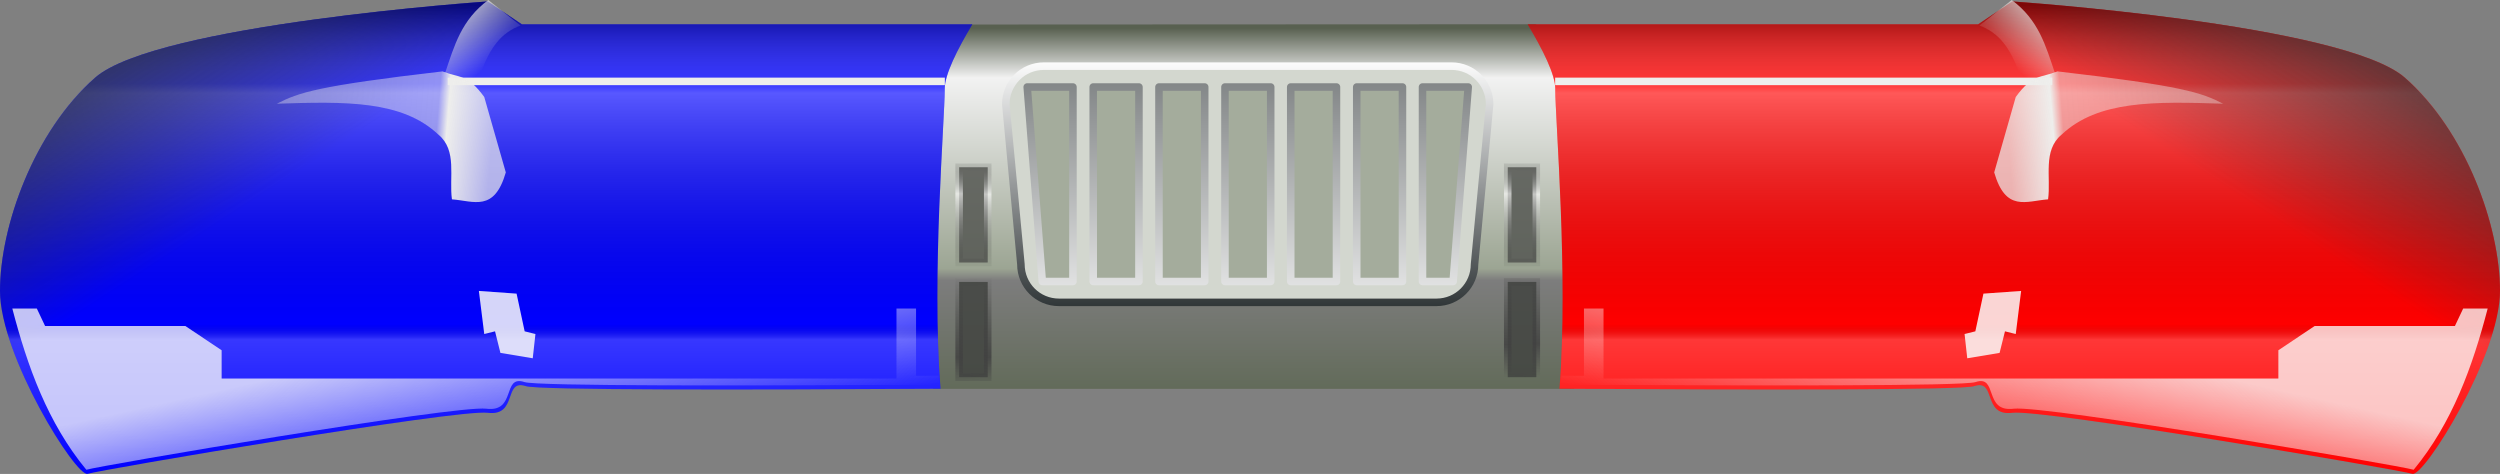 <?xml version="1.0" encoding="UTF-8" standalone="no"?>
<!-- Created with Inkscape (http://www.inkscape.org/) -->
<svg
   xmlns:dc="http://purl.org/dc/elements/1.1/"
   xmlns:cc="http://creativecommons.org/ns#"
   xmlns:rdf="http://www.w3.org/1999/02/22-rdf-syntax-ns#"
   xmlns:svg="http://www.w3.org/2000/svg"
   xmlns="http://www.w3.org/2000/svg"
   xmlns:xlink="http://www.w3.org/1999/xlink"
   xmlns:sodipodi="http://sodipodi.sourceforge.net/DTD/sodipodi-0.dtd"
   xmlns:inkscape="http://www.inkscape.org/namespaces/inkscape"
   width="331.442"
   height="62.829"
   id="svg2"
   sodipodi:version="0.32"
   inkscape:version="0.46"
   version="1.0"
   sodipodi:docname="RobA_Police_Car_Light_Bar.svg"
   inkscape:output_extension="org.inkscape.output.svg.inkscape"
   inkscape:export-filename="C:\Temp\police_bar.png"
   inkscape:export-xdpi="90"
   inkscape:export-ydpi="90">
  <rect width="100%" height="100%" fill="#808080" stroke="none"/>
  <defs
     id="defs4">
    <inkscape:perspective
       sodipodi:type="inkscape:persp3d"
       inkscape:vp_x="0 : 180 : 1"
       inkscape:vp_y="0 : 1000 : 0"
       inkscape:vp_z="360 : 180 : 1"
       inkscape:persp3d-origin="180 : 120 : 1"
       id="perspective150" />
    <linearGradient
       id="linearGradient3821">
      <stop
         id="stop3823"
         offset="0"
         style="stop-color:#000000;stop-opacity:0.448;" />
      <stop
         style="stop-color:#ffffff;stop-opacity:0.207;"
         offset="0.167"
         id="stop3825" />
      <stop
         id="stop3827"
         offset="0.187"
         style="stop-color:#ffffff;stop-opacity:0.345;" />
      <stop
         style="stop-color:#000000;stop-opacity:0;"
         offset="0.68"
         id="stop3829" />
      <stop
         id="stop3831"
         offset="0.713"
         style="stop-color:#ffffff;stop-opacity:0.216;" />
      <stop
         id="stop3833"
         offset="1"
         style="stop-color:#ffffff;stop-opacity:0;" />
    </linearGradient>
    <linearGradient
       id="linearGradient3884">
      <stop
         style="stop-color:#414141;stop-opacity:0;"
         offset="0"
         id="stop3886" />
      <stop
         id="stop3892"
         offset="0.714"
         style="stop-color:#414141;stop-opacity:1;" />
      <stop
         style="stop-color:#414141;stop-opacity:0;"
         offset="1"
         id="stop3888" />
    </linearGradient>
    <linearGradient
       id="linearGradient3846">
      <stop
         style="stop-color:#000000;stop-opacity:0;"
         offset="0"
         id="stop3848" />
      <stop
         id="stop3854"
         offset="0.328"
         style="stop-color:#ffffff;stop-opacity:0.724;" />
      <stop
         style="stop-color:#000000;stop-opacity:0;"
         offset="1"
         id="stop3850" />
    </linearGradient>
    <linearGradient
       id="linearGradient3830">
      <stop
         id="stop3832"
         offset="0"
         style="stop-color:#b00000;stop-opacity:1;" />
      <stop
         style="stop-color:#d72222;stop-opacity:1;"
         offset="0.167"
         id="stop3834" />
      <stop
         id="stop3836"
         offset="0.187"
         style="stop-color:#ec3b3b;stop-opacity:1;" />
      <stop
         style="stop-color:#bc0a0a;stop-opacity:1;"
         offset="0.68"
         id="stop3838" />
      <stop
         id="stop3840"
         offset="0.713"
         style="stop-color:#e55c5c;stop-opacity:1;" />
      <stop
         id="stop3842"
         offset="1"
         style="stop-color:#ff4545;stop-opacity:1;" />
    </linearGradient>
    <linearGradient
       inkscape:collect="always"
       id="linearGradient3779">
      <stop
         style="stop-color:#fafaf9;stop-opacity:1;"
         offset="0"
         id="stop3781" />
      <stop
         style="stop-color:#fafaf9;stop-opacity:0;"
         offset="1"
         id="stop3783" />
    </linearGradient>
    <linearGradient
       inkscape:collect="always"
       id="linearGradient3771">
      <stop
         style="stop-color:#fafaf9;stop-opacity:1;"
         offset="0"
         id="stop3773" />
      <stop
         style="stop-color:#fafaf9;stop-opacity:1"
         offset="1"
         id="stop3775" />
    </linearGradient>
    <linearGradient
       inkscape:collect="always"
       id="linearGradient3753">
      <stop
         style="stop-color:#2e3436;stop-opacity:1;"
         offset="0"
         id="stop3755" />
      <stop
         style="stop-color:#2e3436;stop-opacity:0;"
         offset="1"
         id="stop3757" />
    </linearGradient>
    <linearGradient
       inkscape:collect="always"
       id="linearGradient3743">
      <stop
         style="stop-color:#eeeeec;stop-opacity:1;"
         offset="0"
         id="stop3745" />
      <stop
         style="stop-color:#eeeeec;stop-opacity:0;"
         offset="1"
         id="stop3747" />
    </linearGradient>
    <linearGradient
       id="linearGradient3717">
      <stop
         style="stop-color:#585858;stop-opacity:1;"
         offset="0"
         id="stop3719" />
      <stop
         id="stop3725"
         offset="0.167"
         style="stop-color:#2622d7;stop-opacity:1;" />
      <stop
         style="stop-color:#3f3bec;stop-opacity:1;"
         offset="0.187"
         id="stop3727" />
      <stop
         id="stop3729"
         offset="0.68"
         style="stop-color:#0e0abc;stop-opacity:1;" />
      <stop
         style="stop-color:#5f5ce5;stop-opacity:1;"
         offset="0.713"
         id="stop3731" />
      <stop
         style="stop-color:#4945ff;stop-opacity:1;"
         offset="1"
         id="stop3721" />
    </linearGradient>
    <linearGradient
       id="linearGradient3705">
      <stop
         style="stop-color:#eeeeec;stop-opacity:0.716;"
         offset="0"
         id="stop3707" />
      <stop
         id="stop3713"
         offset="0.209"
         style="stop-color:#eeeeec;stop-opacity:1;" />
      <stop
         style="stop-color:#eeeeec;stop-opacity:0.498;"
         offset="0.256"
         id="stop3715" />
      <stop
         style="stop-color:#eeeeec;stop-opacity:0.371;"
         offset="1"
         id="stop3709" />
    </linearGradient>
    <linearGradient
       id="linearGradient3654">
      <stop
         style="stop-color:#2e3436;stop-opacity:1;"
         offset="0"
         id="stop3656" />
      <stop
         style="stop-color:#ffffff;stop-opacity:1;"
         offset="1"
         id="stop3658" />
    </linearGradient>
    <linearGradient
       id="linearGradient2860">
      <stop
         style="stop-color:#586050;stop-opacity:1;"
         offset="0"
         id="stop2862" />
      <stop
         id="stop2868"
         offset="0.136"
         style="stop-color:#f2f2f2;stop-opacity:1;" />
      <stop
         style="stop-color:#9ca593;stop-opacity:1;"
         offset="0.656"
         id="stop2870" />
      <stop
         id="stop2872"
         offset="0.688"
         style="stop-color:#7d7d7d;stop-opacity:1;" />
      <stop
         style="stop-color:#616a58;stop-opacity:1;"
         offset="1"
         id="stop2864" />
    </linearGradient>
    <linearGradient
       inkscape:collect="always"
       xlink:href="#linearGradient2860"
       id="linearGradient2866"
       x1="181.827"
       y1="154.434"
       x2="181.827"
       y2="203.04"
       gradientUnits="userSpaceOnUse" />
    <linearGradient
       inkscape:collect="always"
       xlink:href="#linearGradient3654"
       id="linearGradient3660"
       x1="181.575"
       y1="191.799"
       x2="181.575"
       y2="158.485"
       gradientUnits="userSpaceOnUse" />
    <linearGradient
       inkscape:collect="always"
       xlink:href="#linearGradient3654"
       id="linearGradient3699"
       gradientUnits="userSpaceOnUse"
       gradientTransform="translate(178.122,317.824)"
       x1="160.109"
       y1="137.551"
       x2="160.109"
       y2="197.627" />
    <linearGradient
       inkscape:collect="always"
       xlink:href="#linearGradient3705"
       id="linearGradient3711"
       x1="81.607"
       y1="165.893"
       x2="52.857"
       y2="163.571"
       gradientUnits="userSpaceOnUse" />
    <linearGradient
       inkscape:collect="always"
       xlink:href="#linearGradient3717"
       id="linearGradient3723"
       x1="89.821"
       y1="151.429"
       x2="89.821"
       y2="213.574"
       gradientUnits="userSpaceOnUse" />
    <linearGradient
       inkscape:collect="always"
       xlink:href="#linearGradient3743"
       id="linearGradient3749"
       x1="75.179"
       y1="150.714"
       x2="81.964"
       y2="158.393"
       gradientUnits="userSpaceOnUse" />
    <linearGradient
       inkscape:collect="always"
       xlink:href="#linearGradient3753"
       id="linearGradient3759"
       x1="19.728"
       y1="154.725"
       x2="38.991"
       y2="184.367"
       gradientUnits="userSpaceOnUse" />
    <linearGradient
       inkscape:collect="always"
       xlink:href="#linearGradient3771"
       id="linearGradient3777"
       x1="84.286"
       y1="199.107"
       x2="83.036"
       y2="185.536"
       gradientUnits="userSpaceOnUse" />
    <linearGradient
       inkscape:collect="always"
       xlink:href="#linearGradient3779"
       id="linearGradient3785"
       x1="256.362"
       y1="514.313"
       x2="260.665"
       y2="533.599"
       gradientUnits="userSpaceOnUse" />
    <linearGradient
       inkscape:collect="always"
       xlink:href="#linearGradient3830"
       id="linearGradient3818"
       gradientUnits="userSpaceOnUse"
       x1="89.821"
       y1="151.429"
       x2="89.821"
       y2="213.574" />
    <linearGradient
       inkscape:collect="always"
       xlink:href="#linearGradient3753"
       id="linearGradient3820"
       gradientUnits="userSpaceOnUse"
       x1="19.728"
       y1="154.725"
       x2="38.991"
       y2="184.367" />
    <linearGradient
       inkscape:collect="always"
       xlink:href="#linearGradient3705"
       id="linearGradient3822"
       gradientUnits="userSpaceOnUse"
       x1="81.607"
       y1="165.893"
       x2="52.857"
       y2="163.571" />
    <linearGradient
       inkscape:collect="always"
       xlink:href="#linearGradient3743"
       id="linearGradient3824"
       gradientUnits="userSpaceOnUse"
       x1="75.179"
       y1="150.714"
       x2="81.964"
       y2="158.393" />
    <linearGradient
       inkscape:collect="always"
       xlink:href="#linearGradient3779"
       id="linearGradient3826"
       gradientUnits="userSpaceOnUse"
       x1="256.362"
       y1="514.313"
       x2="260.665"
       y2="533.599" />
    <linearGradient
       inkscape:collect="always"
       xlink:href="#linearGradient3771"
       id="linearGradient3828"
       gradientUnits="userSpaceOnUse"
       x1="84.286"
       y1="199.107"
       x2="83.036"
       y2="185.536" />
    <linearGradient
       inkscape:collect="always"
       xlink:href="#linearGradient3846"
       id="linearGradient3864"
       gradientUnits="userSpaceOnUse"
       gradientTransform="translate(182.1,316.076)"
       x1="145.967"
       y1="173.374"
       x2="145.715"
       y2="188.779" />
    <linearGradient
       inkscape:collect="always"
       xlink:href="#linearGradient3846"
       id="linearGradient3866"
       gradientUnits="userSpaceOnUse"
       gradientTransform="translate(254.831,316.076)"
       x1="145.967"
       y1="173.374"
       x2="145.715"
       y2="188.779" />
    <linearGradient
       inkscape:collect="always"
       xlink:href="#linearGradient3884"
       id="linearGradient3890"
       x1="328.324"
       y1="505.158"
       x2="328.693"
       y2="520.562"
       gradientUnits="userSpaceOnUse" />
    <linearGradient
       inkscape:collect="always"
       xlink:href="#linearGradient3884-2"
       id="linearGradient3890-8"
       x1="328.324"
       y1="505.158"
       x2="328.693"
       y2="520.562"
       gradientUnits="userSpaceOnUse" />
    <linearGradient
       id="linearGradient3884-2">
      <stop
         style="stop-color:#414141;stop-opacity:0;"
         offset="0"
         id="stop3886-7" />
      <stop
         id="stop3892-7"
         offset="0.714"
         style="stop-color:#414141;stop-opacity:1;" />
      <stop
         style="stop-color:#414141;stop-opacity:0;"
         offset="1"
         id="stop3888-1" />
    </linearGradient>
    <linearGradient
       inkscape:collect="always"
       xlink:href="#linearGradient3654"
       id="linearGradient2946"
       gradientUnits="userSpaceOnUse"
       gradientTransform="translate(178.122,317.824)"
       x1="160.109"
       y1="137.551"
       x2="160.109"
       y2="197.627" />
    <linearGradient
       inkscape:collect="always"
       xlink:href="#linearGradient3654"
       id="linearGradient2949"
       gradientUnits="userSpaceOnUse"
       x1="181.575"
       y1="191.799"
       x2="181.575"
       y2="158.485"
       gradientTransform="translate(182.857,318.076)" />
    <linearGradient
       inkscape:collect="always"
       xlink:href="#linearGradient2860"
       id="linearGradient2952"
       gradientUnits="userSpaceOnUse"
       x1="181.827"
       y1="154.434"
       x2="181.827"
       y2="203.04"
       gradientTransform="translate(182.857,318.076)" />
    <linearGradient
       inkscape:collect="always"
       xlink:href="#linearGradient3846"
       id="linearGradient2954"
       gradientUnits="userSpaceOnUse"
       gradientTransform="translate(182.1,316.076)"
       x1="145.967"
       y1="173.374"
       x2="145.715"
       y2="188.779" />
    <linearGradient
       inkscape:collect="always"
       xlink:href="#linearGradient3846"
       id="linearGradient2956"
       gradientUnits="userSpaceOnUse"
       gradientTransform="translate(254.831,316.076)"
       x1="145.967"
       y1="173.374"
       x2="145.715"
       y2="188.779" />
    <linearGradient
       inkscape:collect="always"
       xlink:href="#linearGradient3884"
       id="linearGradient2958"
       gradientUnits="userSpaceOnUse"
       x1="328.324"
       y1="505.158"
       x2="328.693"
       y2="520.562" />
    <linearGradient
       inkscape:collect="always"
       xlink:href="#linearGradient3884-2"
       id="linearGradient2960"
       gradientUnits="userSpaceOnUse"
       x1="328.324"
       y1="505.158"
       x2="328.693"
       y2="520.562" />
    <linearGradient
       inkscape:collect="always"
       xlink:href="#linearGradient3884-2"
       id="linearGradient2963"
       gradientUnits="userSpaceOnUse"
       x1="328.324"
       y1="505.158"
       x2="328.693"
       y2="520.562" />
    <linearGradient
       inkscape:collect="always"
       xlink:href="#linearGradient3884"
       id="linearGradient2966"
       gradientUnits="userSpaceOnUse"
       x1="328.324"
       y1="505.158"
       x2="328.693"
       y2="520.562" />
    <linearGradient
       inkscape:collect="always"
       xlink:href="#linearGradient3830"
       id="linearGradient2971"
       gradientUnits="userSpaceOnUse"
       x1="89.821"
       y1="151.429"
       x2="89.821"
       y2="213.574" />
    <linearGradient
       inkscape:collect="always"
       xlink:href="#linearGradient3753"
       id="linearGradient2973"
       gradientUnits="userSpaceOnUse"
       x1="19.728"
       y1="154.725"
       x2="38.991"
       y2="184.367" />
    <linearGradient
       inkscape:collect="always"
       xlink:href="#linearGradient3705"
       id="linearGradient2975"
       gradientUnits="userSpaceOnUse"
       x1="81.607"
       y1="165.893"
       x2="52.857"
       y2="163.571" />
    <linearGradient
       inkscape:collect="always"
       xlink:href="#linearGradient3743"
       id="linearGradient2977"
       gradientUnits="userSpaceOnUse"
       x1="75.179"
       y1="150.714"
       x2="81.964"
       y2="158.393" />
    <linearGradient
       inkscape:collect="always"
       xlink:href="#linearGradient3779"
       id="linearGradient2979"
       gradientUnits="userSpaceOnUse"
       x1="256.362"
       y1="514.313"
       x2="260.665"
       y2="533.599" />
    <linearGradient
       inkscape:collect="always"
       xlink:href="#linearGradient3771"
       id="linearGradient2981"
       gradientUnits="userSpaceOnUse"
       x1="84.286"
       y1="199.107"
       x2="83.036"
       y2="185.536" />
    <linearGradient
       inkscape:collect="always"
       xlink:href="#linearGradient3771"
       id="linearGradient2984"
       gradientUnits="userSpaceOnUse"
       x1="84.286"
       y1="199.107"
       x2="83.036"
       y2="185.536"
       gradientTransform="matrix(-1,0,0,1,546.611,318.076)" />
    <linearGradient
       inkscape:collect="always"
       xlink:href="#linearGradient3779"
       id="linearGradient2987"
       gradientUnits="userSpaceOnUse"
       x1="256.362"
       y1="514.313"
       x2="260.665"
       y2="533.599"
       gradientTransform="matrix(-1,0,0,1,729.469,0)" />
    <linearGradient
       inkscape:collect="always"
       xlink:href="#linearGradient3743"
       id="linearGradient2990"
       gradientUnits="userSpaceOnUse"
       x1="75.179"
       y1="150.714"
       x2="81.964"
       y2="158.393"
       gradientTransform="matrix(-1,0,0,1,546.611,318.076)" />
    <linearGradient
       inkscape:collect="always"
       xlink:href="#linearGradient3705"
       id="linearGradient2993"
       gradientUnits="userSpaceOnUse"
       x1="81.607"
       y1="165.893"
       x2="52.857"
       y2="163.571"
       gradientTransform="matrix(-1,0,0,1,546.611,318.076)" />
    <linearGradient
       inkscape:collect="always"
       xlink:href="#linearGradient3753"
       id="linearGradient2997"
       gradientUnits="userSpaceOnUse"
       x1="19.728"
       y1="154.725"
       x2="38.991"
       y2="184.367"
       gradientTransform="matrix(-1,0,0,1,546.611,318.076)" />
    <linearGradient
       inkscape:collect="always"
       xlink:href="#linearGradient3821"
       id="linearGradient3000"
       gradientUnits="userSpaceOnUse"
       x1="89.821"
       y1="151.429"
       x2="89.821"
       y2="213.574"
       gradientTransform="matrix(-1,0,0,1,546.611,318.076)" />
    <linearGradient
       inkscape:collect="always"
       xlink:href="#linearGradient3717"
       id="linearGradient3002"
       gradientUnits="userSpaceOnUse"
       x1="89.821"
       y1="151.429"
       x2="89.821"
       y2="213.574" />
    <linearGradient
       inkscape:collect="always"
       xlink:href="#linearGradient3753"
       id="linearGradient3004"
       gradientUnits="userSpaceOnUse"
       x1="19.728"
       y1="154.725"
       x2="38.991"
       y2="184.367" />
    <linearGradient
       inkscape:collect="always"
       xlink:href="#linearGradient3705"
       id="linearGradient3006"
       gradientUnits="userSpaceOnUse"
       x1="81.607"
       y1="165.893"
       x2="52.857"
       y2="163.571" />
    <linearGradient
       inkscape:collect="always"
       xlink:href="#linearGradient3743"
       id="linearGradient3008"
       gradientUnits="userSpaceOnUse"
       x1="75.179"
       y1="150.714"
       x2="81.964"
       y2="158.393" />
    <linearGradient
       inkscape:collect="always"
       xlink:href="#linearGradient3779"
       id="linearGradient3010"
       gradientUnits="userSpaceOnUse"
       x1="256.362"
       y1="514.313"
       x2="260.665"
       y2="533.599" />
    <linearGradient
       inkscape:collect="always"
       xlink:href="#linearGradient3771"
       id="linearGradient3012"
       gradientUnits="userSpaceOnUse"
       x1="84.286"
       y1="199.107"
       x2="83.036"
       y2="185.536" />
    <linearGradient
       inkscape:collect="always"
       xlink:href="#linearGradient3771"
       id="linearGradient3015"
       gradientUnits="userSpaceOnUse"
       x1="84.286"
       y1="199.107"
       x2="83.036"
       y2="185.536"
       gradientTransform="translate(182.857,318.076)" />
    <linearGradient
       inkscape:collect="always"
       xlink:href="#linearGradient3779"
       id="linearGradient3018"
       gradientUnits="userSpaceOnUse"
       x1="256.362"
       y1="514.313"
       x2="260.665"
       y2="533.599" />
    <linearGradient
       inkscape:collect="always"
       xlink:href="#linearGradient3743"
       id="linearGradient3021"
       gradientUnits="userSpaceOnUse"
       x1="75.179"
       y1="150.714"
       x2="81.964"
       y2="158.393"
       gradientTransform="translate(182.857,318.076)" />
    <linearGradient
       inkscape:collect="always"
       xlink:href="#linearGradient3705"
       id="linearGradient3024"
       gradientUnits="userSpaceOnUse"
       x1="81.607"
       y1="165.893"
       x2="52.857"
       y2="163.571"
       gradientTransform="translate(182.857,318.076)" />
    <linearGradient
       inkscape:collect="always"
       xlink:href="#linearGradient3753"
       id="linearGradient3028"
       gradientUnits="userSpaceOnUse"
       x1="19.728"
       y1="154.725"
       x2="38.991"
       y2="184.367"
       gradientTransform="translate(182.857,318.076)" />
    <linearGradient
       inkscape:collect="always"
       xlink:href="#linearGradient3821"
       id="linearGradient3031"
       gradientUnits="userSpaceOnUse"
       x1="89.821"
       y1="151.429"
       x2="89.821"
       y2="213.574"
       gradientTransform="translate(182.857,318.076)" />
    <linearGradient
       inkscape:collect="always"
       xlink:href="#linearGradient3846"
       id="linearGradient3033"
       gradientUnits="userSpaceOnUse"
       gradientTransform="translate(182.1,316.076)"
       x1="145.967"
       y1="173.374"
       x2="145.715"
       y2="188.779" />
    <linearGradient
       inkscape:collect="always"
       xlink:href="#linearGradient3846"
       id="linearGradient3035"
       gradientUnits="userSpaceOnUse"
       gradientTransform="translate(254.831,316.076)"
       x1="145.967"
       y1="173.374"
       x2="145.715"
       y2="188.779" />
    <linearGradient
       inkscape:collect="always"
       xlink:href="#linearGradient3846"
       id="linearGradient3038"
       gradientUnits="userSpaceOnUse"
       gradientTransform="translate(254.704,316.076)"
       x1="145.967"
       y1="173.374"
       x2="145.715"
       y2="188.779" />
    <linearGradient
       inkscape:collect="always"
       xlink:href="#linearGradient3846"
       id="linearGradient3041"
       gradientUnits="userSpaceOnUse"
       gradientTransform="translate(181.973,316.076)"
       x1="145.967"
       y1="173.374"
       x2="145.715"
       y2="188.779" />
    <linearGradient
       inkscape:collect="always"
       xlink:href="#linearGradient3717"
       id="linearGradient3819"
       gradientUnits="userSpaceOnUse"
       gradientTransform="translate(42.857,318.076)"
       x1="89.821"
       y1="151.429"
       x2="89.821"
       y2="213.574" />
  </defs>
  <sodipodi:namedview
     id="base"
     pagecolor="#ffffff"
     bordercolor="#666666"
     borderopacity="1.0"
     inkscape:pageopacity="0.0"
     inkscape:pageshadow="2"
     inkscape:zoom="1.979899"
     inkscape:cx="250.94452"
     inkscape:cy="155.32839"
     inkscape:document-units="px"
     inkscape:current-layer="layer1"
     showgrid="false"
     inkscape:window-width="1152"
     inkscape:window-height="842"
     inkscape:window-x="0"
     inkscape:window-y="0"
     inkscape:window-maximized="1"
     inkscape:object-paths="false"
     inkscape:snap-nodes="false" />
  <g
     inkscape:label="Layer 1"
     inkscape:groupmode="layer"
     id="layer1"
     transform="translate(-199.013,-468.791)">
    <g
       id="g3843">
      <path
         sodipodi:nodetypes="ccccccc"
         id="path2856"
         d="M 327.836,472.042 L 402.565,472.005 L 436.911,498.774 L 407.616,520.345 L 322.763,520.345 L 299.53,499.785 L 327.836,472.042 L 327.836,472.042 z"
         style="fill:url(#linearGradient2952);fill-opacity:1;fill-rule:nonzero;stroke:none;stroke-width:2;marker:none;visibility:visible;display:inline;overflow:visible;enable-background:accumulate" />
      <g
         id="g3835">
        <path
           style="fill:#d3d7cf;fill-opacity:1;fill-rule:nonzero;stroke:url(#linearGradient2949);stroke-width:1;stroke-linecap:round;stroke-linejoin:round;marker:none;stroke-miterlimit:4;stroke-dasharray:none;stroke-dashoffset:0;stroke-opacity:1;visibility:visible;display:inline;overflow:visible;enable-background:accumulate"
           d="M 337.41,477.561 L 391.454,477.561 C 394.252,477.561 396.504,479.814 396.504,482.612 L 394.504,503.825 C 394.504,506.623 392.252,508.876 389.454,508.876 L 339.41,508.876 C 336.612,508.876 334.36,506.623 334.36,503.825 L 332.36,482.612 C 332.36,479.814 334.612,477.561 337.41,477.561 z"
           id="rect2874"
           sodipodi:nodetypes="ccccccccc" />
        <path
           style="fill:#a4ac9c;fill-opacity:1;fill-rule:nonzero;stroke:url(#linearGradient2946);stroke-width:1;stroke-linecap:round;stroke-linejoin:round;marker:none;stroke-miterlimit:4;stroke-dasharray:none;stroke-dashoffset:0;stroke-opacity:1;visibility:visible;display:inline;overflow:visible;enable-background:accumulate"
           d="M 335.198,480.326 L 337.198,506.108 L 341.26,506.108 L 341.26,480.326 L 335.198,480.326 z M 343.948,480.326 L 343.948,506.108 L 350.01,506.108 L 350.01,480.326 L 343.948,480.326 z M 352.666,480.326 L 352.666,506.108 L 358.729,506.108 L 358.729,480.326 L 352.666,480.326 z M 361.416,480.326 L 361.416,506.108 L 367.479,506.108 L 367.479,480.326 L 361.416,480.326 z M 370.135,480.326 L 370.135,506.108 L 376.198,506.108 L 376.198,480.326 L 370.135,480.326 z M 378.885,480.326 L 378.885,506.108 L 384.948,506.108 L 384.948,480.326 L 378.885,480.326 z M 387.604,480.326 L 387.604,506.108 L 391.666,506.108 L 393.666,480.326 L 387.604,480.326 z"
           id="rect3670"
           sodipodi:nodetypes="ccccccccccccccccccccccccccccccccccc" />
        <rect
           style="opacity:0.85;fill:#555753;fill-opacity:1;fill-rule:nonzero;stroke:url(#linearGradient3041);marker:none;visibility:visible;display:inline;overflow:visible;enable-background:accumulate"
           id="rect3844"
           width="3.788"
           height="12.627"
           x="326.173"
           y="490.966" />
        <rect
           y="490.966"
           x="398.904"
           height="12.627"
           width="3.788"
           id="rect3856"
           style="opacity:0.85;fill:#555753;fill-opacity:1;fill-rule:nonzero;stroke:url(#linearGradient3038);marker:none;visibility:visible;display:inline;overflow:visible;enable-background:accumulate" />
        <rect
           y="506.168"
           x="326.173"
           height="12.627"
           width="3.788"
           id="rect3870"
           style="opacity:0.85;fill:#424441;fill-opacity:1;fill-rule:nonzero;stroke:url(#linearGradient2966);marker:none;stroke-opacity:1;visibility:visible;display:inline;overflow:visible;enable-background:accumulate" />
        <rect
           style="opacity:0.85;fill:#424441;fill-opacity:1;fill-rule:nonzero;stroke:url(#linearGradient2963);stroke-width:1;stroke-linecap:butt;stroke-linejoin:miter;marker:none;stroke-miterlimit:4;stroke-dasharray:none;stroke-dashoffset:0;stroke-opacity:1;visibility:visible;display:inline;overflow:visible;enable-background:accumulate"
           id="rect3872"
           width="3.788"
           height="12.627"
           x="398.904"
           y="506.168" />
      </g>
    </g>
    <path
       style="fill:#ff0000;fill-opacity:1;fill-rule:nonzero;marker:none;visibility:visible;display:inline;overflow:visible;enable-background:accumulate"
       d="M 465.799,468.983 C 465.799,468.983 509.749,472.005 517.83,479.076 C 525.911,486.148 530.455,498.771 530.455,507.358 C 530.455,515.944 520.345,532.113 518.83,531.608 C 517.315,531.103 469.84,523.009 465.799,523.514 C 461.758,524.019 463.767,518.973 460.736,519.983 C 459.116,520.523 431.516,520.478 405.768,520.326 C 406.947,505.179 405.205,484.791 405.205,480.576 C 405.205,478.689 403.581,475.404 401.549,472.014 L 461.268,472.014 L 465.799,468.983 L 465.799,468.983 z"
       id="path3853" />
    <path
       id="path3043"
       d="M 263.67,468.983 C 263.67,468.983 219.72,472.005 211.638,479.076 C 203.557,486.148 199.013,498.771 199.013,507.358 C 199.013,515.944 209.123,532.113 210.638,531.608 C 212.154,531.103 259.629,523.009 263.67,523.514 C 267.71,524.019 265.702,518.973 268.732,519.983 C 270.352,520.523 297.953,520.478 323.701,520.326 C 322.522,505.179 324.263,484.791 324.263,480.576 C 324.263,478.689 325.888,475.404 327.92,472.014 L 268.201,472.014 L 263.67,468.983 L 263.67,468.983 z"
       style="fill:#0000ff;fill-opacity:1;fill-rule:nonzero;marker:none;visibility:visible;display:inline;overflow:visible;enable-background:accumulate" />
    <g
       id="g3864">
      <path
         id="path2841"
         d="M 263.67,468.983 C 263.67,468.983 219.72,472.005 211.638,479.076 C 203.557,486.148 199.013,498.771 199.013,507.358 C 199.013,515.944 209.123,532.113 210.638,531.608 C 212.154,531.103 259.629,523.009 263.67,523.514 C 267.71,524.019 265.702,518.973 268.732,519.983 C 270.352,520.523 297.953,520.478 323.701,520.326 C 322.522,505.179 324.263,484.791 324.263,480.576 C 324.263,478.689 325.888,475.404 327.92,472.014 L 268.201,472.014 L 263.67,468.983 L 263.67,468.983 z"
         style="fill:url(#linearGradient3031);fill-opacity:1;fill-rule:nonzero;marker:none;visibility:visible;display:inline;overflow:visible;enable-background:accumulate" />
      <path
         style="fill:url(#linearGradient3028);fill-opacity:1;fill-rule:nonzero;marker:none;visibility:visible;display:inline;overflow:visible;enable-background:accumulate"
         d="M 263.67,468.983 C 263.67,468.983 219.72,472.005 211.638,479.076 C 203.557,486.148 199.013,498.771 199.013,507.358 C 199.013,515.944 209.123,532.113 210.638,531.608 C 212.154,531.103 259.629,523.009 263.67,523.514 C 267.71,524.019 265.702,518.973 268.732,519.983 C 270.352,520.523 297.953,520.478 323.701,520.326 C 322.522,505.179 324.263,484.791 324.263,480.576 C 324.263,478.689 325.888,475.404 327.92,472.014 L 268.201,472.014 L 263.67,468.983 L 263.67,468.983 z"
         id="path3751" />
      <path
         sodipodi:nodetypes="cc"
         id="path3701"
         d="M 324.279,479.582 L 258.373,479.582"
         style="fill:none;stroke:#eeeeec;marker:none;visibility:visible;display:inline;overflow:visible;enable-background:accumulate" />
      <path
         sodipodi:nodetypes="ccccccc"
         id="path3703"
         d="M 235.714,482.541 C 238.602,481.068 241.034,480.187 257.679,478.255 C 259.94,479.149 260.952,478.556 263.214,481.648 L 266.071,491.648 C 264.539,496.946 261.84,495.436 258.929,495.219 C 258.53,492.284 259.66,488.736 257.143,486.648 C 252.321,482.09 244.821,482.239 235.714,482.541 L 235.714,482.541 z"
         style="fill:url(#linearGradient3024);fill-opacity:1;stroke:none;marker:none;visibility:visible;display:inline;overflow:visible;enable-background:accumulate" />
      <path
         sodipodi:nodetypes="ccccc"
         id="path3733"
         d="M 263.75,468.791 C 260.177,471.433 259.251,474.848 258.036,478.434 L 262.143,480.576 C 263.554,475.014 265.678,473.013 268.036,472.184 L 263.75,468.791 z"
         style="fill:url(#linearGradient3021);fill-opacity:1;fill-rule:nonzero;stroke:none;marker:none;visibility:visible;display:inline;overflow:visible;enable-background:accumulate" />
      <path
         sodipodi:nodetypes="ccsscccccccccccc"
         id="path3761"
         d="M 200.647,509.697 C 202.648,517.371 205.338,524.859 210.46,531.072 C 211.975,530.567 259.45,522.473 263.491,522.978 C 267.532,523.483 265.523,518.437 268.554,519.447 C 270.174,519.987 297.775,519.943 323.522,519.791 C 323.492,519.402 323.486,518.999 323.46,518.603 L 320.46,518.603 L 320.46,509.697 L 317.866,509.697 L 317.866,518.978 L 228.397,518.978 L 228.397,515.228 L 223.585,512.01 L 204.991,512.01 L 203.897,509.697 L 200.647,509.697 L 200.647,509.697 z"
         style="opacity:0.77;fill:url(#linearGradient3018);fill-opacity:1;fill-rule:nonzero;marker:none;visibility:visible;display:inline;overflow:visible;enable-background:accumulate" />
      <path
         id="path3769"
         d="M 262.5,507.362 L 263.214,513.076 L 264.643,512.719 L 265.357,515.576 L 269.643,516.291 L 270,513.076 L 268.571,512.719 L 267.5,507.719 L 262.5,507.362 L 262.5,507.362 z"
         style="opacity:0.85;fill:url(#linearGradient3015);fill-opacity:1;fill-rule:nonzero;stroke:none;marker:none;visibility:visible;display:inline;overflow:visible;enable-background:accumulate" />
    </g>
    <g
       id="g3855">
      <path
         style="fill:url(#linearGradient3000);fill-opacity:1;fill-rule:nonzero;marker:none;visibility:visible;display:inline;overflow:visible;enable-background:accumulate"
         d="M 465.799,468.983 C 465.799,468.983 509.749,472.005 517.83,479.076 C 525.911,486.148 530.455,498.771 530.455,507.358 C 530.455,515.944 520.345,532.113 518.83,531.608 C 517.315,531.103 469.84,523.009 465.799,523.514 C 461.758,524.019 463.767,518.973 460.736,519.983 C 459.116,520.523 431.516,520.478 405.768,520.326 C 406.947,505.179 405.205,484.791 405.205,480.576 C 405.205,478.689 403.581,475.404 401.549,472.014 L 461.268,472.014 L 465.799,468.983 L 465.799,468.983 z"
         id="path3804" />
      <path
         id="path3806"
         d="M 465.799,468.983 C 465.799,468.983 509.749,472.005 517.83,479.076 C 525.911,486.148 530.455,498.771 530.455,507.358 C 530.455,515.944 520.345,532.113 518.83,531.608 C 517.315,531.103 469.84,523.009 465.799,523.514 C 461.758,524.019 463.767,518.973 460.736,519.983 C 459.116,520.523 431.516,520.478 405.768,520.326 C 406.947,505.179 405.205,484.791 405.205,480.576 C 405.205,478.689 403.581,475.404 401.549,472.014 L 461.268,472.014 L 465.799,468.983 L 465.799,468.983 z"
         style="fill:url(#linearGradient2997);fill-opacity:1;fill-rule:nonzero;marker:none;visibility:visible;display:inline;overflow:visible;enable-background:accumulate" />
      <path
         style="fill:none;stroke:#eeeeec;marker:none;visibility:visible;display:inline;overflow:visible;enable-background:accumulate"
         d="M 405.19,479.582 L 471.095,479.582"
         id="path3808"
         sodipodi:nodetypes="cc" />
      <path
         style="fill:url(#linearGradient2993);fill-opacity:1;stroke:none;marker:none;visibility:visible;display:inline;overflow:visible;enable-background:accumulate"
         d="M 493.754,482.541 C 490.867,481.068 488.435,480.187 471.79,478.255 C 469.528,479.149 468.516,478.556 466.254,481.648 L 463.397,491.648 C 464.93,496.946 467.629,495.436 470.54,495.219 C 470.939,492.284 469.808,488.736 472.326,486.648 C 477.147,482.09 484.647,482.239 493.754,482.541 z"
         id="path3810"
         sodipodi:nodetypes="ccccccc" />
      <path
         style="fill:url(#linearGradient2990);fill-opacity:1;fill-rule:nonzero;stroke:none;marker:none;visibility:visible;display:inline;overflow:visible;enable-background:accumulate"
         d="M 465.719,468.791 C 469.291,471.433 470.218,474.848 471.433,478.434 L 467.326,480.576 C 465.914,475.014 463.791,473.013 461.433,472.184 L 465.719,468.791 z"
         id="path3812"
         sodipodi:nodetypes="ccccc" />
      <path
         style="opacity:0.77;fill:url(#linearGradient2987);fill-opacity:1;fill-rule:nonzero;marker:none;visibility:visible;display:inline;overflow:visible;enable-background:accumulate"
         d="M 528.821,509.697 C 526.821,517.371 524.131,524.859 519.009,531.072 C 517.494,530.567 470.018,522.473 465.978,522.978 C 461.937,523.483 463.946,518.437 460.915,519.447 C 459.295,519.987 431.694,519.943 405.946,519.791 C 405.977,519.402 405.983,518.999 406.009,518.603 L 409.009,518.603 L 409.009,509.697 L 411.603,509.697 L 411.603,518.978 L 501.071,518.978 L 501.071,515.228 L 505.884,512.01 L 524.478,512.01 L 525.571,509.697 L 528.821,509.697 L 528.821,509.697 z"
         id="path3814"
         sodipodi:nodetypes="ccsscccccccccccc" />
      <path
         style="opacity:0.85;fill:url(#linearGradient2984);fill-opacity:1;fill-rule:nonzero;stroke:none;marker:none;visibility:visible;display:inline;overflow:visible;enable-background:accumulate"
         d="M 466.969,507.362 L 466.254,513.076 L 464.826,512.719 L 464.111,515.576 L 459.826,516.291 L 459.469,513.076 L 460.897,512.719 L 461.969,507.719 L 466.969,507.362 L 466.969,507.362 z"
         id="path3816" />
    </g>
  </g>
</svg>

